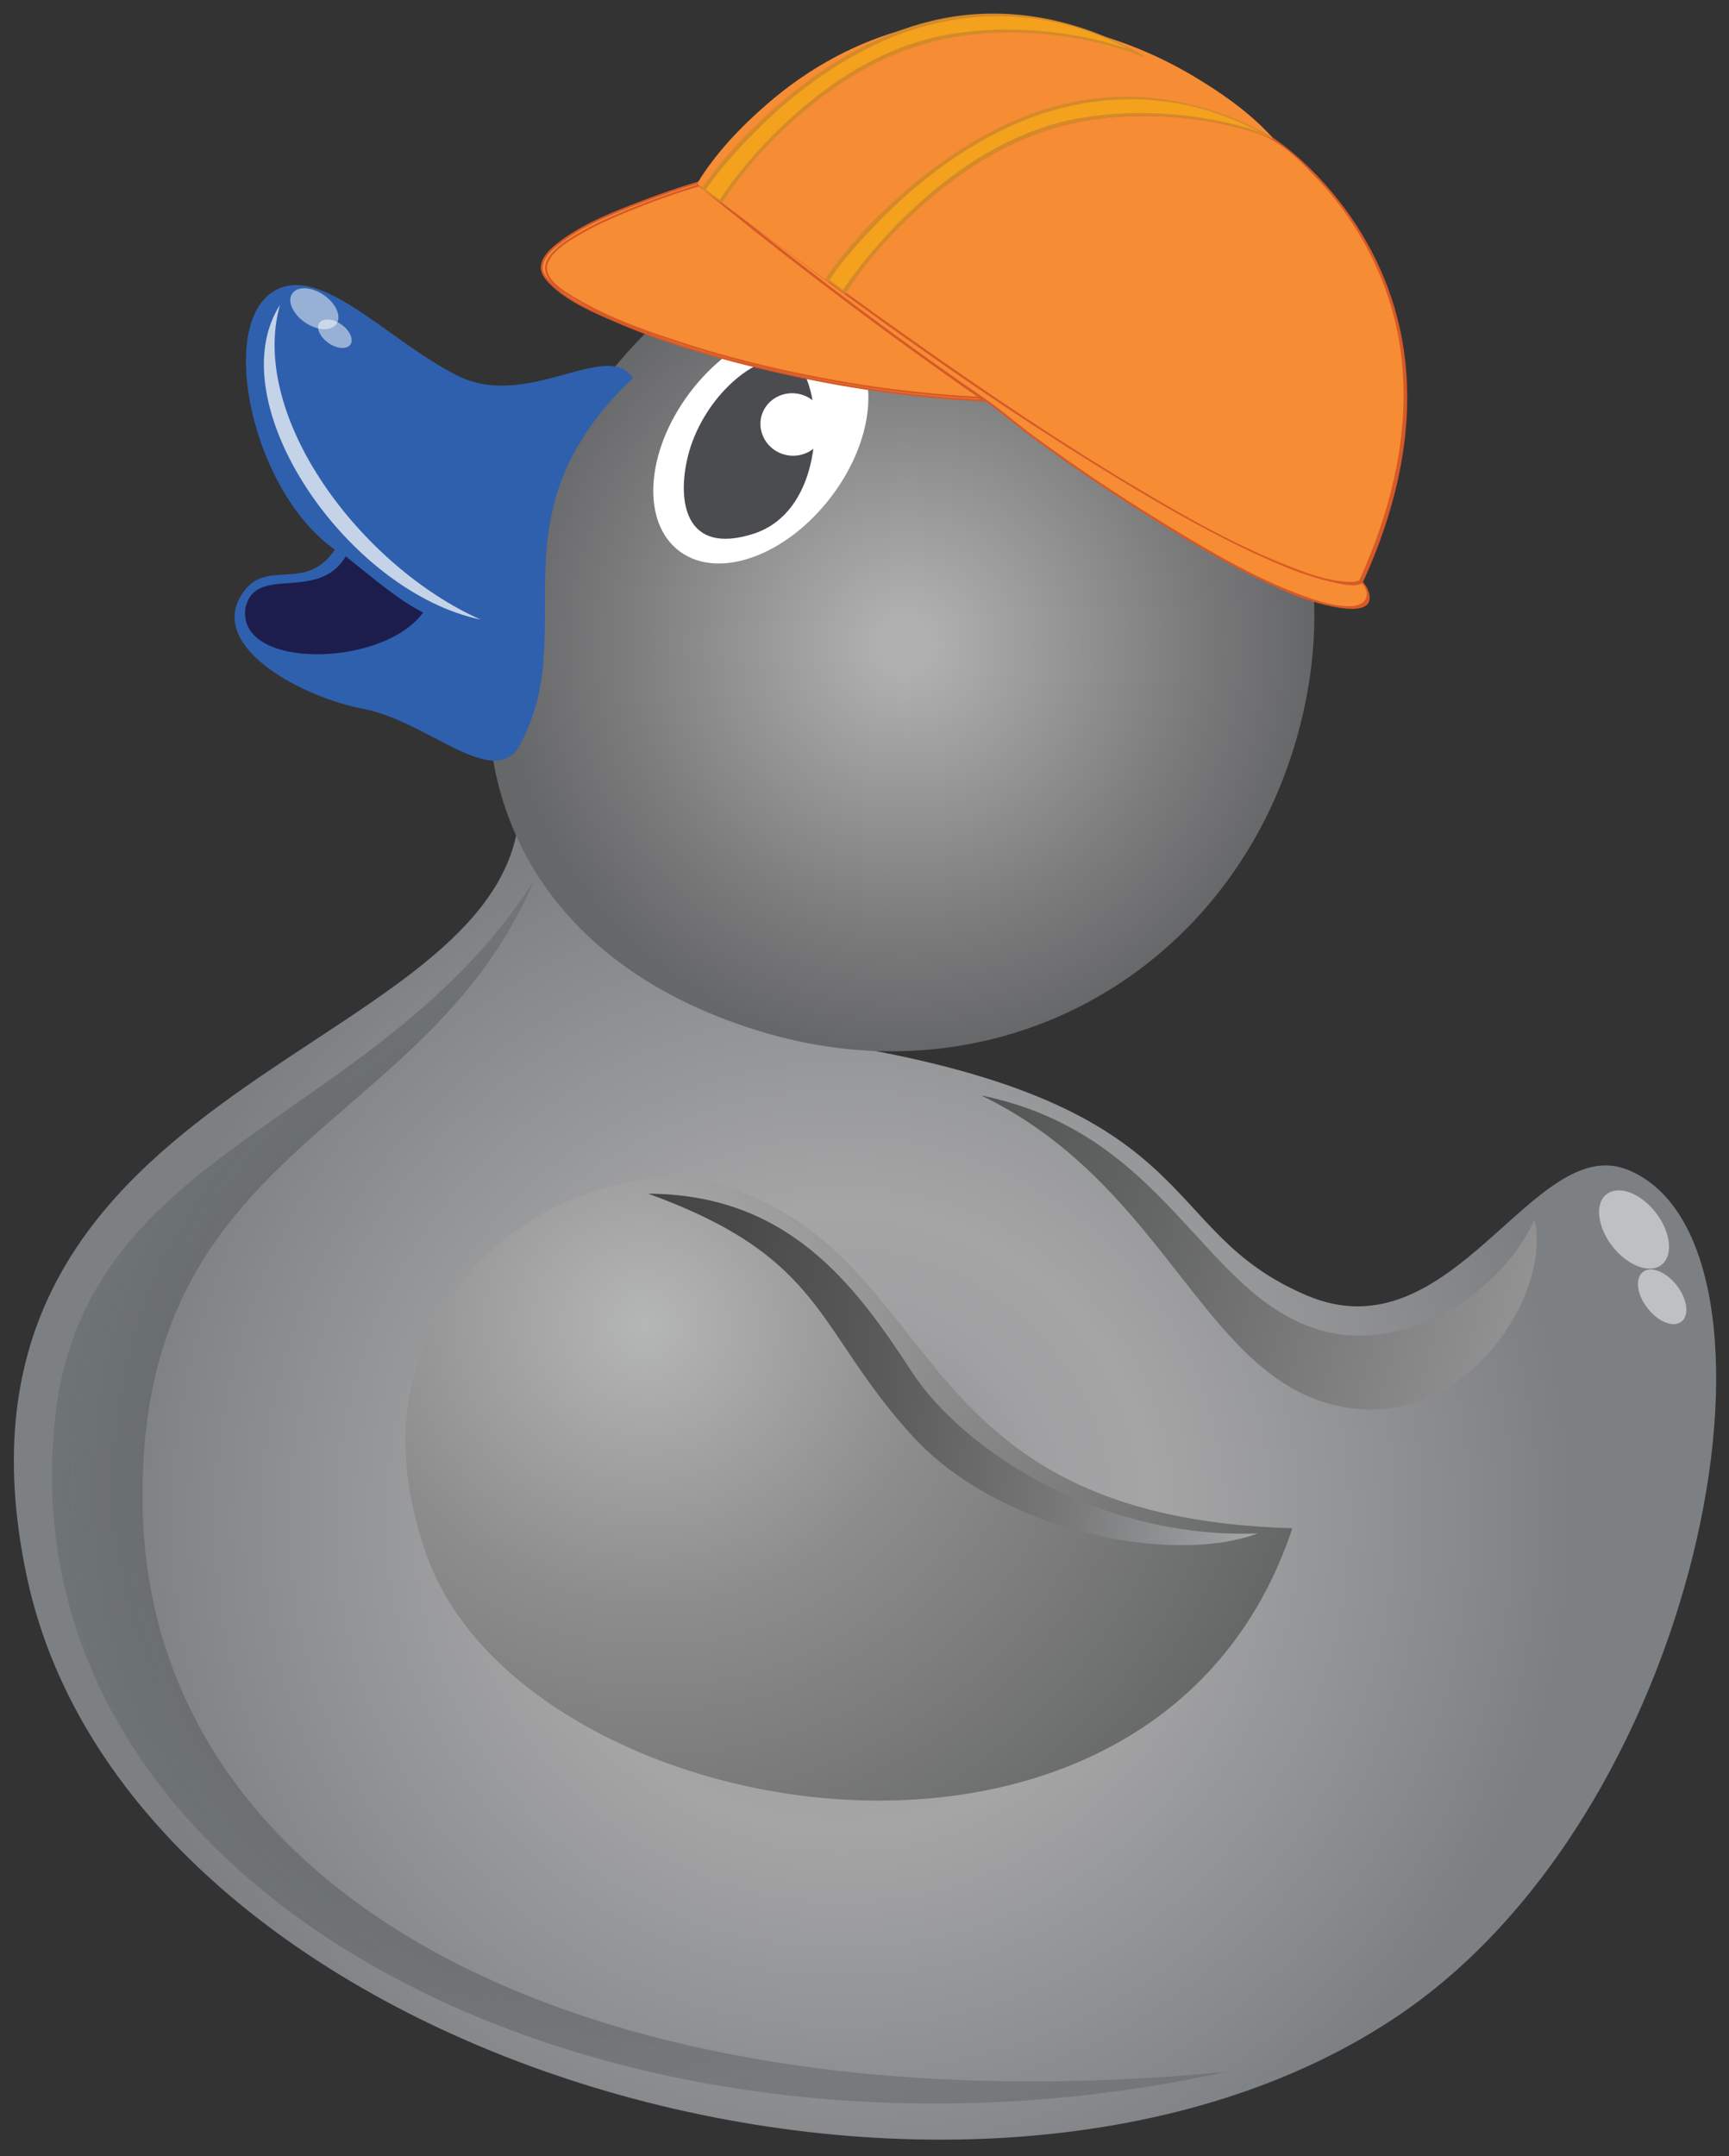 <svg xmlns="http://www.w3.org/2000/svg" id="Layer_1" viewBox="0 0 869.6 1084"><rect x="0" y="0" width="869.6" height="1084" fill="#333333" stroke="none"/><style>.st0{fill:url(#SVGID_1_)}.st1{fill:url(#SVGID_2_)}.st2{fill:#2e60ad}.st3{fill:#fff}.st4{fill:#4b4c50}.st5{opacity:.72;fill:#fff}.st6{fill:#1d1d4d}.st7{fill:url(#SVGID_3_)}.st8{fill:url(#SVGID_4_)}.st9{opacity:.5;fill:#fff}.st10{fill:url(#SVGID_5_)}.st11{fill:url(#SVGID_6_)}.st12{stroke:#d75927;stroke-miterlimit:10}.st12,.st13{fill:#f68c34}.st14{fill:#d75927}.st15{fill:#f4a11e}.st16{fill:#d58a29}</style><radialGradient id="SVGID_1_" cx="482.05" cy="927.211" r="366.995" gradientTransform="rotate(15.719 1045.055 634.096)" gradientUnits="userSpaceOnUse"><stop offset="0" stop-color="#7d8083"/><stop offset=".037" stop-color="#848588"/><stop offset=".159" stop-color="#959597"/><stop offset=".287" stop-color="#a1a0a2"/><stop offset=".429" stop-color="#a5a5a6"/><stop offset="1" stop-color="#7d8083"/></radialGradient><path class="st0" d="M260.6 414.7c-17.5 118.8-300.1 130.7-247 378.4 52.7 245.9 478.6 365 691.4 219 156-107 202-388.3 113.7-424-47.6-19.2-87.8 94.1-161.1 63.3-77.9-32.8-48.2-95.2-236.1-126.4-56.1-9.4-151.6-173.9-160.9-110.3z"/><radialGradient id="SVGID_2_" cx="393.358" cy="495.151" r="204.761" gradientTransform="rotate(15.719 1045.055 634.096)" gradientUnits="userSpaceOnUse"><stop offset=".066" stop-color="#b0b0b0"/><stop offset=".707" stop-color="#7b7b7c"/><stop offset="1" stop-color="#666769"/></radialGradient><path class="st1" d="M652.4 370.3C619.6 486.9 505.3 553.1 387.6 520c-117.7-33.1-168.3-127.4-129-242C298 162.9 387.1 89.2 504.8 122.3c117.6 33.2 180.4 131.3 147.6 248z"/><path class="st2" d="M137.7 146.4c23.6-14.3 57 24.6 92.3 42.4 35.3 17.8 74.9-18.5 88.4 1.2-74.3 70.3-24.1 127.3-58 186.4-14 19.4-46-14-77.5-20s-76.5-30.6-62.2-56.1c12.1-21.5 32.3-1.1 47.7-24-41.6-29.2-59.3-112.6-30.7-129.9z"/><path class="st3" d="M347 197.3c-22.5 29.8-24.7 65.6-5 80 19.7 14.4 53.8 1.9 76.3-27.9 22.5-29.8 24.7-65.6 5.1-80-19.7-14.3-53.9-1.8-76.4 27.9z"/><path class="st4" d="M346 229.3c-5.6 22.5-1.6 50.2 33.1 39 41.4-13.5 34.4-86.2 16.9-88.1-18.4-2-43.3 21.9-50 49.1z"/><path class="st5" d="M140.8 153.3c-15.9 56.4 41.2 131.7 101 158.2-67.3-14.1-132.3-109.1-101-158.2z"/><path class="st6" d="M173.9 279.7c14.3 11.3 26.3 21.9 38.9 28.2-20 27.8-93.4 28.9-89.4-1.9 4.6-22.9 36.3-2.6 50.5-26.3z"/><radialGradient id="SVGID_3_" cx="349.507" cy="813.347" r="303.258" gradientTransform="rotate(5.405 1029.194 620.094)" gradientUnits="userSpaceOnUse"><stop offset=".153" stop-color="#49494a"/><stop offset=".395" stop-color="#4d4e4f" stop-opacity=".858"/><stop offset=".784" stop-color="#585c5d" stop-opacity=".627"/><stop offset="1" stop-color="#606667" stop-opacity=".5"/></radialGradient><path class="st7" d="M71.7 756.1c2.6 198.8 225 315.9 544.9 285.5C307.3 1109.2.8 954.3 27.8 712.1c15.2-136.5 161.1-146.5 240.6-269C213.7 570.8 69.3 574 71.7 756.1z"/><path class="st3" d="M414.3 217.8c-2.3 8.3-11.3 13.1-19.9 10.7-8.6-2.4-13.7-11.2-11.4-19.5 2.4-8.3 11.2-13.1 19.9-10.7 8.6 2.4 13.7 11.2 11.4 19.5z"/><linearGradient id="SVGID_4_" gradientUnits="userSpaceOnUse" x1="491.523" y1="746.604" x2="782.599" y2="746.604" gradientTransform="rotate(15.719 1045.055 634.096)"><stop offset="0" stop-color="#535555"/><stop offset=".355" stop-color="#656666"/><stop offset="1" stop-color="#939293"/></linearGradient><path class="st8" d="M493.5 550.7c93.3 19 110.6 99.4 169.2 117.6 41.3 12.9 90.5-15.5 109.1-55 8.5 36.2-32.7 103-92.8 94.6-73.2-10.3-89.9-111-185.5-157.2z"/><path class="st9" d="M808.4 600.1c6.3-4.4 17.4.1 24.8 10.1 7.4 9.9 8.4 21.5 2.1 25.9-6.2 4.4-17.3-.2-24.8-10.1-7.4-10-8.4-21.6-2.1-25.9z"/><path class="st9" d="M826.5 639.3c4.2-3 11.9.3 17.1 7.3 5.3 7 6.1 15.1 1.8 18-4.2 2.9-11.9-.3-17.1-7.4-5.2-6.8-6-14.9-1.8-17.9zM147.1 147.4c2.8-3.7 9.9-3.2 16 1.1 6.1 4.3 8.8 10.8 6 14.5-2.8 3.7-9.9 3.2-16-1.1-6.1-4.4-8.8-10.9-6-14.5z"/><path class="st9" d="M160.7 162.2c1.9-2.5 6.9-2 11.1 1 4.3 3.1 6.2 7.6 4.4 10.1-1.9 2.5-6.9 2.1-11.2-1-4.2-3.1-6.2-7.6-4.3-10.1zM520.8 161c4.1-6.3 16-6.2 26.7.4 10.7 6.6 16 17 11.9 23.4-4.1 6.3-16 6.1-26.7-.4-10.7-6.6-16-17.1-11.9-23.4zM557.6 187.7c2.7-4.3 11.1-4 18.6.7 7.5 4.6 11.4 11.9 8.6 16.2-2.8 4.3-11.1 4-18.6-.6-7.5-4.8-11.4-12-8.6-16.3z"/><radialGradient id="SVGID_5_" cx="424.575" cy="763.711" r="375.797" gradientTransform="matrix(1.07 .34 -.33 1.034 122.249 -267.912)" gradientUnits="userSpaceOnUse"><stop offset="0" stop-color="#b5b6b6"/><stop offset=".342" stop-color="#8e8d8d"/><stop offset=".844" stop-color="#626464"/></radialGradient><path class="st10" d="M215.1 783.2c50.1 136.5 365.8 192.6 434.9-14.9-199.8-5.8-172.3-138.8-289.1-173.1-65.3-19.2-195.8 51.4-145.8 188z"/><linearGradient id="SVGID_6_" gradientUnits="userSpaceOnUse" x1="327.2" y1="741.756" x2="648.521" y2="741.756" gradientTransform="rotate(5.405 1029.194 620.094)"><stop offset="0" stop-color="#444445"/><stop offset=".154" stop-color="#4a4a4b"/><stop offset=".398" stop-color="#5b5b5b"/><stop offset=".699" stop-color="#79797a"/><stop offset="1" stop-color="#a3a7a8"/></linearGradient><path class="st11" d="M326 600.1c69.8.3 103.5 44.8 132.3 89.1 26 40.1 94.8 84.6 174.3 81.7C588 787.3 502 769.1 459 722c-49.3-54-43.5-89.5-133-121.9z"/><path class="st12" d="M351.6 92.5s-79.9 23.7-78.2 43c1.7 19.3 112.1 60.4 221.8 65.2-.1.1-65.3-43.9-143.6-108.2z"/><path class="st12" d="M350.8 91.9c-9.5 2.8-18.8 6.1-28 9.6-14.5 5.5-29.8 11.5-42.2 21.2-3.6 2.8-7.7 6.6-8.1 11.5-.2 3.1 2.1 5.9 4.2 8 8.6 8.8 21.3 14.2 32.4 19 26 11.3 53.6 19.2 81.1 25.5 34.6 8 70.1 13.1 105.6 14.7.7.1-.2-.9-.4-1C445.8 167 398.2 130.2 352 92.3c-.7-.5-1.9-.5-.9.3 39.6 32.5 80.4 63.7 122.2 93.4 7.1 5.1 14.3 10.1 21.5 15-2-1.4-4.6-1.1-7.1-1.3-3.4-.2-6.8-.4-10.2-.7-7.9-.6-15.7-1.4-23.5-2.3-13.8-1.6-27.5-3.8-41.2-6.4-24.9-4.7-49.6-10.9-73.7-18.9-17.4-5.7-35-12.2-50.7-21.7-7.4-4.5-18.6-11.4-11.5-20.9 4.1-5.4 10.5-9 16.3-12.3 7.3-4.1 15-7.5 22.8-10.7 11.9-4.9 24.1-9.2 36.4-12.9.4.1-1-1.2-1.6-1z"/><path class="st13" d="M684.6 292.3s-37.9 24.6-333-199.8c78.3 64.3 143.6 108.3 143.6 108.3s46.2 38.1 112.1 75.7c83.9 47.9 86 23.8 77.3 15.8z"/><path class="st14" d="M684 291.5c-1.3.8-3.4.8-4.9.8-6.8 0-13.6-2-20-4-14.7-4.7-28.8-11.4-42.6-18.3-25.2-12.8-49.5-27.4-73.4-42.5-66.1-41.9-129.4-88.4-191.7-135.7-.8-.6-.2 1.1.2 1.4 39.6 32.5 80.3 63.7 122.1 93.3 7.1 5.1 14.3 10.1 21.5 15 6.8 4.6 14.7 11.5 21.8 16.8 20.1 14.9 41 29 62.3 42.3 23.1 14.4 46.9 28.5 72.2 38.8 4.4 1.8 43.3 15.6 36.6-2.6-.7-1.9-2-3.6-3.4-5-.9-.9-.4.8 0 1.2 2.9 2.7 4.1 7.6.3 10.2-2.7 1.8-6.6 1.7-9.7 1.4-6.6-.5-13.1-2.7-19.3-4.9-25.5-9.2-49.2-23.6-72.2-37.6-22-13.5-43.5-27.9-64.3-43.2-8.2-6-16-13-24.4-18.7-6.5-4.4-12.9-8.9-19.3-13.4-41.9-29.6-82.8-60.9-122.5-93.4-.5-.4-1-.8-1.6-1.3.1.5.1.9.2 1.4C425.2 149.1 500 204.4 579.8 251c19 11.1 38.4 21.7 58.5 30.5 10.4 4.6 21.1 8.8 32.1 11.2 3.8.8 11.1 2.8 14.8.4.4-.3-.7-2-1.2-1.6z"/><path class="st13" d="M684.6 292.3C754.3 141 639.1 68.9 639.1 68.9c-23.1-9.6-66.6-15.5-101.5-7.5-67.6 15.4-112 83.6-113.1 85.4 228.6 165.9 260.1 145.5 260.1 145.5z"/><path class="st14" d="M685.4 292.9c16.9-37 26.8-77.9 20.4-118.6-4.2-26.9-15.7-52.2-32.5-73.5-9.2-11.7-20-22.4-32.2-31-.7-.5-1.3-1-2.1-1.4-8.4-4.4-19.1-6.3-28.3-8-24.2-4.6-49.9-5-73.9.3-30.9 6.9-58.2 25.4-80.7 47.1-12 11.5-23.4 24.4-32.5 38.4-.2.3.4.8.6.9 42.6 30.9 85.8 61 130.6 88.7 25.2 15.6 50.9 30.7 77.9 43 12.5 5.7 25.5 11.3 39 13.9 4 .8 9 1.7 13 .4.3 0 .5-.1.7-.2.4-.3-1.1-1.5-1.6-1.2-1.9 1.2-5.3.8-7.4.7-10.8-.8-21.5-5.1-31.5-9.1-23.9-9.7-46.6-22.3-68.7-35.4-41-24.1-80.4-50.8-119.2-78.2-10.9-7.7-21.6-15.4-32.4-23.2l.6.9c15.9-24.6 38.2-46.4 62.4-62.7 20.7-14 43.9-23 68.8-25.5 25-2.5 51.5-.1 75.4 7.6 12 3.9 21.2 13.1 29.8 22.1 17.7 18.4 30.8 40.9 38.1 65.3 13.6 46.1 3.5 94.8-16.1 137.6-.1.5 1.6 1.5 1.8 1.1z"/><g><path class="st13" d="M489.5 10.3c-89.7 3.4-137.9 82.2-137.9 82.2 23 17.5 44.4 33.5 64.4 48.1l.3-.4S513.1-2 639.1 68.9c0 0-56.7-62.1-149.6-58.6z"/><path class="st13" d="M489 9.5c-38.3 1.6-73.8 17.5-102.7 42.4-13.3 11.4-26.2 24.9-35.4 39.9-.3.5.5 1.3.8 1.5 21.4 16.2 42.8 32.3 64.5 48.1.2.1.3.2.5 0 23.2-31.5 53-59.3 88.5-76.4 19-9.2 39.7-14.6 60.9-15 25.8-.5 50.9 7.2 73.3 19.7.9.5.3-.9 0-1.2-11.2-12.2-25.6-22.2-39.8-30.6C566.1 18.1 527.7 8.2 489 9.5c-.5 0 .3 1.7.9 1.7 47.7-1.6 94.4 14.1 132.1 43.2 4.6 3.5 9 7.3 13.2 11.2 1 1 2 1.9 3 2.9l.6.6c-.8-.8-1.8-2.2-3.4-3-16.6-8.8-34.4-14.9-53.1-17.1-58.3-6.9-111.8 27.5-149.4 69.1-5.7 6.3-11.2 12.9-16.2 19.9-.3.4-.6.9-1 1.4-.3.3-13.6-9.7-15.1-10.8-16.5-12.1-32.9-24.5-49.2-36.9.3.5.5 1 .8 1.5 9.2-15 22.1-28.3 35.3-39.7 28.7-24.9 64.4-40.7 102.5-42.3.5 0-.4-1.7-1-1.7z"/></g><g><path class="st15" d="M416.3 140.2l-.3.4c2.8 2.1 5.7 4.1 8.5 6.2 1.1-1.8 45.5-69.9 113.1-85.4 34.9-8 78.4-2.1 101.5 7.5C513-2 416.3 140.2 416.3 140.2z"/><path class="st16" d="M415.5 139.6c-.1.1-.2.3-.3.4-.2.3.4.8.6.9 2.8 2.1 5.6 4.1 8.5 6.2.2.1.9.6 1 .3 15.7-24.3 37.7-45.8 61.4-62 20.5-14.1 43.7-23.3 68.4-26.1 25.1-2.8 51.8-.4 75.9 7.2 2.8.9 5.6 1.9 8.3 3 1.1.5.3-.8-.2-1-30.8-17.2-65.5-24.3-100.3-17-28.8 6-55 21.1-77.6 39.6-17 13.9-33.3 30.3-45.7 48.5-.3.5 1.3 1.7 1.6 1.2 7-10.3 15.5-19.7 24.1-28.6 19-19.6 41-36.6 65.8-48.2 30.5-14.3 64.6-18.3 97.3-9.3 9.8 2.7 19.2 6.5 28.3 11.1 1.1.6 2.2 1.2 3.4 1.8 3.4 1.8 2.3.4 1-.1-1.8-.7-3.7-1.4-5.6-2-5.3-1.8-10.8-3.1-16.3-4.3-24-5.1-49.5-6-73.6-1.5-33.5 6.2-62.9 26.2-86.9 49.6-8.4 8.3-16.3 17.2-23.5 26.5-2 2.7-4 5.3-5.9 8.1l-1.2 1.8c-.1.1-6.8-5-6.8-5 .2-.3-1.4-1.6-1.7-1.1z"/></g><g><path class="st15" d="M354.3 94.8l-.3.4c2.9 2.1 5.7 4.2 8.5 6.2 1.1-1.7 44.2-68.1 111-82.3 34.5-7.4 77.8-.9 100.9 8.9-126.2-71.7-220.1 66.8-220.1 66.8z"/><path class="st16" d="M353.4 94.1c-.1.1-.2.2-.3.4-.2.3.4.8.6.9 2.8 2.1 5.6 4.1 8.5 6.2.2.1.9.6 1 .3 15.2-23.6 36.7-44.4 60-60.1 20.2-13.5 43-22.3 67.6-24.6 24.9-2.4 51.4.4 75.5 8.2 2.8.9 5.6 2 8.3 3.1 1.1.5.3-.7-.2-1C543.6 10.1 509 2.6 474.6 9.2c-28.5 5.5-54.3 20-76.4 37.8-16.7 13.5-32.6 29.4-44.8 47.1-.3.5 1.3 1.7 1.6 1.2 6.8-10 15.1-19.1 23.5-27.7 18.6-19 40.2-35.4 64.6-46.5 30.1-13.6 63.9-17 96.5-7.7 9.8 2.8 19.2 6.7 28.3 11.3 1.1.6 2.2 1.2 3.4 1.8 3.4 1.8 2.3.5 1-.1-1.8-.7-3.7-1.4-5.6-2.1-5.3-1.8-10.8-3.2-16.3-4.5-23.9-5.4-49.2-6.6-73.1-2.5-33.1 5.6-62.1 24.9-85.5 47.6-8.3 8-15.9 16.7-22.9 25.8-2 2.6-3.9 5.2-5.7 7.9l-1.2 1.8c-.1.1-6.8-5-6.8-5 .2-.5-1.4-1.7-1.8-1.3z"/></g></svg>
